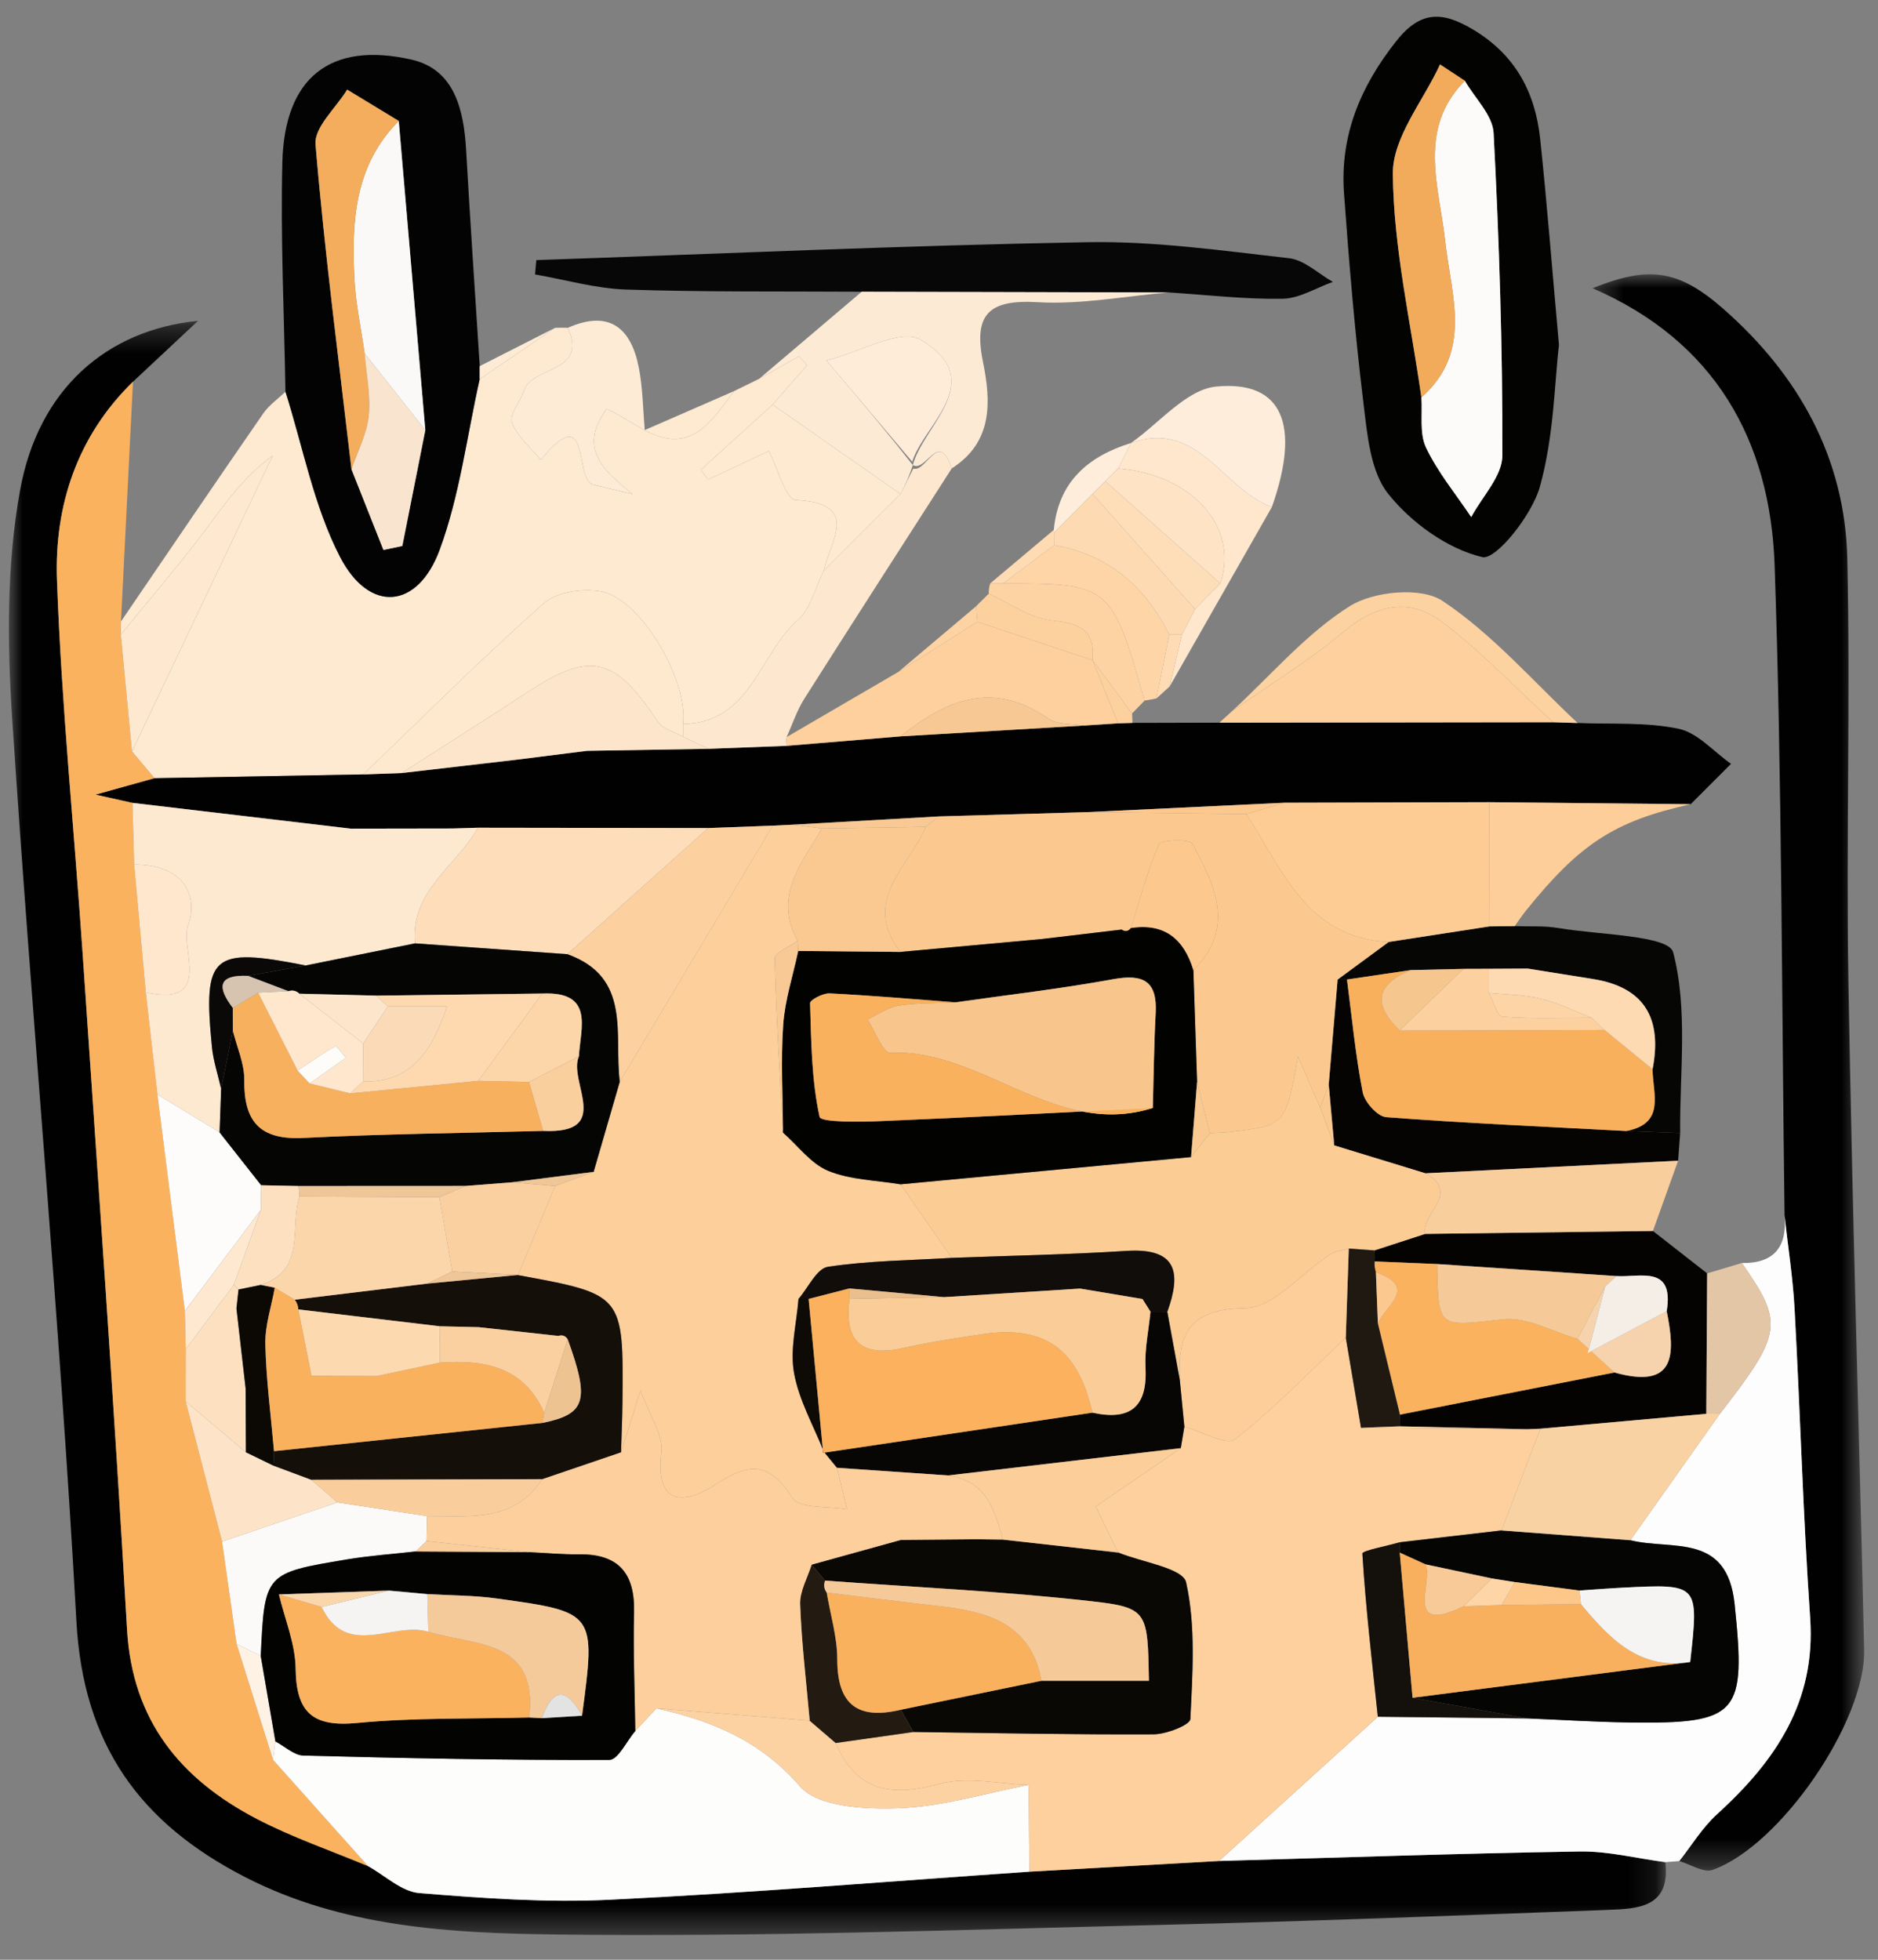 <?xml version="1.0" encoding="UTF-8"?>
<svg width="69px" height="72px" viewBox="0 0 69 72" version="1.1" xmlns="http://www.w3.org/2000/svg" xmlns:xlink="http://www.w3.org/1999/xlink">
    <rect x="0" y="0" width="69" height="72" fill="#808080" stroke="none"/>
    <title>elements / qualities / calendar</title>
    <defs>
        <polygon id="path-1" points="0 0.304 60.879 0.304 60.879 59.61 0 59.61"></polygon>
        <polygon id="path-3" points="0.355 0.004 10.336 0.004 10.336 58.649 0.355 58.649"></polygon>
    </defs>
    <g id="Page-1" stroke="none" stroke-width="1" fill="none" fill-rule="evenodd">
        <g id="Home" transform="translate(-760, -1082)">
            <g id="Group" transform="translate(748, 1078)">
                <g id="Group-297" transform="translate(12.328, 4.615)">
                    <g id="Group-3" transform="translate(0, 10.867)">
                        <mask id="mask-2" fill="white">
                            <use xlink:href="#path-1"></use>
                        </mask>
                        <g id="Clip-2"></g>
                        <path d="M60.858,56.932 C61.054,58.599 59.855,58.645 58.74,58.686 C53.27,58.889 47.8,59.106 42.328,59.237 C34.909,59.415 27.485,59.687 20.067,59.59 C16.211,59.539 12.273,59.327 8.676,57.479 C4.821,55.498 2.732,52.631 2.48,48.092 C1.865,37.022 0.846,25.974 0.119,14.909 C-0.063,12.13 -0.085,9.26 0.408,6.536 C1.079,2.819 3.588,0.639 6.949,0.304 C6.034,1.16 5.296,1.85 4.558,2.541 C2.505,4.541 1.667,7.099 1.765,9.828 C1.931,14.426 2.4,19.013 2.712,23.606 C3.274,31.861 3.866,40.115 4.339,48.375 C4.531,51.731 6.302,53.878 9.103,55.34 C10.413,56.023 11.827,56.505 13.195,57.078 C13.82,57.422 14.425,58.014 15.075,58.067 C17.402,58.258 19.753,58.426 22.081,58.312 C27.222,58.062 32.356,57.636 37.493,57.282 C39.815,57.151 42.138,57.02 44.46,56.888 C48.877,56.765 53.293,56.609 57.71,56.54 C58.757,56.523 59.808,56.793 60.858,56.932" id="Fill-1" fill="#010101" mask="url(#mask-2)"></path>
                    </g>
                    <path d="M20.067,11.429 C20.223,11.423 20.379,11.423 20.535,11.428 C21.306,13.108 19.218,12.808 18.915,13.752 C18.787,14.154 18.373,14.619 18.482,14.907 C18.678,15.423 19.172,15.827 19.541,16.278 C21.403,14.004 20.759,17.009 21.458,17.185 C21.941,17.306 22.426,17.42 22.91,17.537 C21.79,16.646 20.925,15.822 21.953,14.422 C21.995,14.365 22.874,14.918 23.362,15.187 L23.357,15.187 C25.069,16.118 25.818,14.853 26.641,13.754 C26.949,13.604 27.256,13.453 27.563,13.303 C28.053,13.026 28.542,12.749 29.032,12.473 C29.129,12.583 29.227,12.693 29.325,12.803 C28.904,13.285 28.481,13.768 28.06,14.25 C27.18,15.048 26.299,15.847 25.419,16.646 C25.508,16.765 25.597,16.885 25.685,17.004 C26.416,16.661 27.147,16.318 27.917,15.956 C28.258,16.613 28.548,17.736 28.894,17.753 C31.337,17.873 30.156,19.277 29.939,20.352 C29.628,20.969 29.46,21.746 28.979,22.172 C27.559,23.426 27.266,25.936 24.768,25.984 C24.966,24.369 23.21,21.369 21.751,21.112 C21.084,20.994 20.125,21.129 19.653,21.547 C17.374,23.569 15.217,25.728 13.017,27.837 C10.458,27.884 7.901,27.929 5.344,27.976 C5.07,27.65 4.796,27.323 4.522,26.996 C6.244,23.372 7.967,19.749 9.69,16.125 C8.543,16.953 7.84,18.044 7.055,19.072 C6.11,20.309 5.095,21.491 4.111,22.697 C4.113,22.536 4.115,22.375 4.118,22.215 C5.855,19.668 7.586,17.116 9.34,14.58 C9.553,14.27 9.883,14.042 10.16,13.776 C10.806,15.811 11.2,17.975 12.166,19.845 C13.241,21.923 15.02,21.774 15.828,19.576 C16.564,17.577 16.826,15.406 17.296,13.311 C18.22,12.684 19.143,12.056 20.067,11.429" id="Fill-4" fill="#FEE9D1"></path>
                    <path d="M5.344,27.976 C7.901,27.929 10.459,27.884 13.016,27.837 C13.488,27.82 13.959,27.804 14.431,27.786 C15.842,27.622 17.253,27.458 18.665,27.294 C19.523,27.186 20.381,27.078 21.24,26.97 C22.729,26.946 24.217,26.921 25.705,26.896 C26.666,26.859 27.628,26.822 28.591,26.786 C29.98,26.67 31.371,26.555 32.76,26.439 C35.013,26.306 37.266,26.173 39.518,26.04 L40.752,25.96 C40.928,25.954 41.103,25.949 41.278,25.943 C42.343,25.941 43.409,25.938 44.474,25.935 C48.56,25.93 52.645,25.925 56.731,25.919 C57.032,25.928 57.333,25.937 57.634,25.947 C58.874,25.999 60.145,25.908 61.344,26.159 C62.046,26.306 62.633,27 63.272,27.448 C62.778,27.943 62.283,28.436 61.789,28.931 C59.322,28.906 56.854,28.882 54.387,28.857 C51.877,28.863 49.367,28.87 46.856,28.877 C44.444,28.992 42.032,29.107 39.62,29.222 C37.799,29.275 35.979,29.328 34.159,29.38 C32.368,29.482 30.577,29.583 28.786,29.684 C28.545,29.696 28.303,29.707 28.061,29.719 C27.272,29.748 26.481,29.777 25.69,29.806 C22.872,29.803 20.053,29.799 17.234,29.795 C16.922,29.805 16.611,29.813 16.298,29.823 C15.053,29.825 13.807,29.827 12.562,29.829 C9.887,29.513 7.213,29.198 4.539,28.882 C4.174,28.801 3.809,28.719 3.179,28.579 C4.079,28.328 4.711,28.152 5.344,27.976" id="Fill-6" fill="#020101"></path>
                    <path d="M5.344,27.976 C4.711,28.152 4.079,28.328 3.179,28.579 C3.809,28.719 4.174,28.801 4.539,28.882 L4.601,31.146 L5.028,35.843 C5.171,37.094 5.314,38.346 5.456,39.598 C5.792,42.249 6.129,44.901 6.465,47.552 C6.475,48.019 6.485,48.486 6.495,48.954 C6.495,49.592 6.494,50.23 6.493,50.869 C6.94,52.586 7.386,54.303 7.833,56.02 C8.01,57.273 8.187,58.527 8.364,59.781 C8.81,61.199 9.257,62.618 9.703,64.037 L13.195,67.945 C11.827,67.373 10.413,66.891 9.103,66.207 C6.302,64.746 4.531,62.598 4.339,59.242 C3.865,50.982 3.274,42.728 2.712,34.473 C2.4,29.88 1.931,25.293 1.765,20.695 C1.667,17.966 2.505,15.408 4.558,13.408 C4.411,16.344 4.265,19.279 4.118,22.215 C4.116,22.375 4.113,22.536 4.111,22.697 C4.248,24.13 4.385,25.563 4.521,26.996 C4.795,27.322 5.07,27.65 5.344,27.976" id="Fill-8" fill="#FBB25E"></path>
                    <g id="Group-12" transform="translate(57.828, 9.459)">
                        <mask id="mask-4" fill="white">
                            <use xlink:href="#path-3"></use>
                        </mask>
                        <g id="Clip-11"></g>
                        <path d="M7.411,34.579 C7.304,26.619 7.319,18.653 7.046,10.698 C6.888,6.117 4.858,2.462 0.355,0.515 C2.403,-0.306 3.488,-0.197 5.17,1.281 C7.926,3.702 9.633,6.751 9.716,10.452 C9.832,15.607 9.67,20.769 9.756,25.925 C9.894,34.131 10.145,42.333 10.336,50.538 C10.396,53.151 7.256,57.745 4.765,58.624 C4.436,58.74 3.953,58.418 3.542,58.3 C4,57.724 4.388,57.072 4.926,56.584 C7.062,54.64 8.564,52.464 8.352,49.376 C8.092,45.593 7.987,41.799 7.779,38.012 C7.716,36.864 7.537,35.724 7.411,34.579" id="Fill-10" fill="#010101" mask="url(#mask-4)"></path>
                    </g>
                    <path d="M65.238,44.039 C65.365,45.183 65.544,46.324 65.607,47.471 C65.814,51.258 65.919,55.052 66.18,58.836 C66.392,61.924 64.89,64.099 62.753,66.043 C62.216,66.531 61.827,67.183 61.37,67.759 C61.199,67.772 61.028,67.786 60.858,67.799 C59.808,67.661 58.757,67.391 57.71,67.407 C53.293,67.477 48.877,67.632 44.461,67.756 C46.405,65.989 48.351,64.223 50.296,62.456 L55.79,62.518 C57.031,62.569 58.272,62.648 59.514,62.667 C63.586,62.726 63.823,62.353 63.404,58.319 C63.129,55.672 61.089,56.353 59.573,55.971 C60.67,54.423 61.767,52.874 62.863,51.326 C65.162,48.362 65.215,48.001 63.669,45.787 C64.865,45.806 65.342,45.183 65.238,44.039" id="Fill-13" fill="#FEFDFD"></path>
                    <path d="M53.492,2.352 L52.58,1.753 C51.966,3.092 50.835,4.436 50.847,5.771 C50.872,8.512 51.509,11.247 51.895,13.986 C51.94,14.607 51.817,15.308 52.067,15.831 C52.499,16.739 53.162,17.538 53.727,18.383 C54.128,17.63 54.869,16.877 54.871,16.122 C54.883,12.172 54.755,8.218 54.549,4.272 C54.514,3.615 53.86,2.991 53.492,2.352 M56.95,12.059 C56.786,13.443 56.766,15.43 56.246,17.277 C55.955,18.312 54.631,19.973 54.131,19.853 C52.849,19.547 51.53,18.593 50.681,17.534 C50.016,16.704 49.908,15.346 49.767,14.196 C49.454,11.637 49.24,9.065 49.053,6.494 C48.898,4.374 49.652,2.561 50.975,0.892 C51.861,-0.227 52.663,-0.201 53.781,0.463 C55.34,1.388 56.076,2.769 56.259,4.481 C56.507,6.811 56.688,9.148 56.95,12.059" id="Fill-15" fill="#030302"></path>
                    <path d="M12.586,16.627 C12.977,17.615 13.369,18.603 13.76,19.59 C13.991,19.541 14.222,19.493 14.454,19.444 C14.735,18.026 15.017,16.607 15.299,15.188 C14.974,11.402 14.648,7.616 14.323,3.829 C13.691,3.445 13.059,3.062 12.427,2.678 C12.018,3.351 11.212,4.057 11.265,4.69 C11.599,8.678 12.124,12.65 12.586,16.627 M17.297,13.311 C16.826,15.406 16.564,17.577 15.828,19.576 C15.02,21.774 13.241,21.923 12.166,19.845 C11.2,17.976 10.806,15.811 10.16,13.776 C10.114,10.969 9.977,8.159 10.046,5.355 C10.121,2.251 11.788,0.894 14.792,1.576 C16.378,1.936 16.714,3.427 16.798,4.907 C16.949,7.551 17.129,10.193 17.298,12.836 C17.297,12.994 17.297,13.153 17.297,13.311" id="Fill-17" fill="#030303"></path>
                    <path d="M31.333,10.103 C28.449,10.085 25.565,10.118 22.684,10.023 C21.561,9.986 20.448,9.662 19.33,9.468 C19.346,9.293 19.362,9.117 19.377,8.941 C26.128,8.709 32.877,8.403 39.629,8.283 C42.095,8.24 44.573,8.593 47.034,8.872 C47.596,8.936 48.108,9.44 48.643,9.742 C48.028,9.959 47.416,10.35 46.798,10.361 C45.405,10.384 44.008,10.218 42.613,10.129 L31.333,10.103 Z" id="Fill-19" fill="#070707"></path>
                    <path d="M60.402,44.61 C61.066,45.129 61.73,45.648 62.395,46.168 C62.384,47.888 62.374,49.608 62.364,51.328 C60.332,51.51 58.3,51.692 56.268,51.875 C56.107,51.881 55.946,51.888 55.786,51.894 C54.223,51.858 52.66,51.823 51.098,51.787 C51.093,51.643 51.096,51.5 51.106,51.357 L58.991,49.809 C61.268,50.449 61.222,49.117 60.909,47.557 C61.187,45.844 59.933,46.324 59.055,46.266 L52.478,45.825 C51.711,45.793 50.944,45.761 50.177,45.729 C50.187,45.594 50.185,45.459 50.168,45.324 C50.791,45.122 51.414,44.919 52.036,44.717 C54.825,44.681 57.613,44.645 60.402,44.61" id="Fill-21" fill="#040302"></path>
                    <path d="M31.333,10.103 L42.613,10.129 C41.006,10.264 39.388,10.581 37.794,10.487 C36.005,10.383 35.431,10.926 35.788,12.682 C36.084,14.138 36.16,15.625 34.64,16.594 C34.166,15.136 33.7,16.762 33.209,16.472 C33.595,14.999 36.024,13.363 33.485,11.859 C32.774,11.438 31.29,12.316 30.036,12.629 C31.324,14.15 32.252,15.245 33.209,16.472 C33.074,16.909 32.917,17.222 32.76,17.535 C31.193,16.44 29.627,15.345 28.06,14.25 C28.482,13.768 28.904,13.285 29.325,12.803 C29.227,12.693 29.129,12.583 29.032,12.473 C28.542,12.75 28.053,13.026 27.563,13.303 C28.82,12.236 30.076,11.169 31.333,10.103" id="Fill-23" fill="#FDEAD5"></path>
                    <path d="M56.731,25.919 C52.645,25.925 48.559,25.93 44.474,25.935 L44.95,25.502 C46.323,24.539 47.769,23.662 49.047,22.587 C50.233,21.59 51.47,21.34 52.642,22.223 C54.104,23.324 55.377,24.676 56.731,25.919" id="Fill-25" fill="#FDD09E"></path>
                    <path d="M55.326,33.41 C55.865,33.43 56.413,33.392 56.94,33.482 C58.413,33.732 60.982,33.747 61.146,34.371 C61.694,36.464 61.384,38.782 61.403,41.014 C60.742,40.989 60.08,40.963 59.419,40.937 C60.882,40.666 60.393,39.563 60.39,38.667 C60.743,36.842 60.132,35.654 58.186,35.352 C57.392,35.224 56.597,35.097 55.803,34.97 C55.326,34.973 54.85,34.976 54.374,34.978 C54.063,34.979 53.752,34.98 53.442,34.981 L51.505,35.024 C50.724,35.141 49.943,35.256 49.162,35.372 C49.047,35.372 48.932,35.373 48.817,35.373 C49.443,34.912 50.069,34.452 50.695,33.991 C51.929,33.801 53.164,33.611 54.398,33.42 C54.708,33.417 55.017,33.414 55.326,33.41" id="Fill-27" fill="#060605"></path>
                    <path d="M32.761,26.439 C31.371,26.554 29.981,26.67 28.591,26.785 C28.55,26.681 28.544,26.574 28.572,26.465 C29.94,25.667 31.308,24.869 32.677,24.071 C33.645,23.457 34.613,22.844 35.581,22.229 L39.812,23.637 C40.126,24.412 40.439,25.186 40.753,25.96 L39.518,26.04 C39.067,25.962 38.52,26.019 38.179,25.782 C36.15,24.365 34.429,25.099 32.761,26.439" id="Fill-29" fill="#FDD09D"></path>
                    <path d="M28.572,26.465 C28.544,26.573 28.55,26.68 28.591,26.786 C27.628,26.822 26.666,26.859 25.704,26.896 L24.768,26.454 L24.768,25.984 C27.266,25.937 27.559,23.426 28.979,22.172 C29.46,21.746 29.628,20.969 29.939,20.352 C30.879,19.413 31.82,18.474 32.76,17.535 C32.917,17.223 33.074,16.91 33.23,16.597 C33.7,16.762 34.166,15.136 34.64,16.594 C32.832,19.412 31.016,22.226 29.225,25.054 C28.95,25.488 28.787,25.993 28.572,26.465" id="Fill-31" fill="#FDE8CF"></path>
                    <path d="M59.419,40.937 C60.08,40.963 60.741,40.988 61.403,41.014 C61.378,41.353 61.353,41.69 61.328,42.029 C58.233,42.183 55.139,42.337 52.045,42.491 C50.927,42.149 49.811,41.807 48.694,41.466 C48.627,40.719 48.558,39.972 48.491,39.226 C48.6,37.941 48.709,36.657 48.817,35.372 C48.932,35.372 49.047,35.372 49.162,35.372 C49.343,36.755 49.473,38.148 49.739,39.514 C49.809,39.874 50.281,40.404 50.601,40.428 C53.536,40.651 56.478,40.78 59.419,40.937" id="Fill-33" fill="#050403"></path>
                    <path d="M52.045,42.491 C55.139,42.337 58.234,42.183 61.328,42.029 C61.019,42.889 60.71,43.75 60.402,44.61 C57.614,44.646 54.825,44.681 52.036,44.717 C51.862,43.974 53.367,43.238 52.045,42.491" id="Fill-35" fill="#F9CE9D"></path>
                    <path d="M23.362,15.187 C22.873,14.918 21.995,14.364 21.952,14.422 C20.925,15.822 21.79,16.646 22.91,17.536 C22.426,17.42 21.941,17.306 21.458,17.184 C20.759,17.009 21.403,14.004 19.541,16.278 C19.172,15.827 18.678,15.423 18.482,14.907 C18.373,14.619 18.787,14.154 18.915,13.752 C19.218,12.808 21.305,13.108 20.535,11.428 C22.057,10.757 22.857,11.429 23.143,12.891 C23.291,13.642 23.294,14.421 23.362,15.187" id="Fill-37" fill="#FEEBD6"></path>
                    <path d="M46.403,18.012 C45.152,20.208 43.901,22.403 42.65,24.599 C42.8,23.966 42.949,23.332 43.099,22.698 C43.259,22.387 43.418,22.076 43.578,21.765 C43.887,21.449 44.198,21.133 44.507,20.818 C45.205,18.756 43.477,16.814 40.751,16.596 C40.909,16.284 41.066,15.972 41.224,15.661 L41.225,15.66 C43.71,14.779 44.607,17.381 46.403,18.012" id="Fill-39" fill="#FEE7CD"></path>
                    <path d="M46.403,18.012 C44.607,17.381 43.71,14.779 41.225,15.66 C42.267,14.934 43.259,13.693 44.359,13.587 C46.801,13.353 47.465,15.001 46.403,18.012" id="Fill-41" fill="#FEEDDB"></path>
                    <path d="M55.326,33.41 C55.017,33.414 54.708,33.417 54.398,33.42 C54.395,31.899 54.391,30.378 54.387,28.857 C56.855,28.882 59.322,28.906 61.789,28.931 C58.996,29.551 57.723,30.373 55.728,32.852 C55.584,33.03 55.46,33.224 55.326,33.41" id="Fill-43" fill="#FDCE99"></path>
                    <path d="M56.731,25.919 C55.377,24.676 54.104,23.324 52.642,22.223 C51.47,21.34 50.233,21.59 49.047,22.587 C47.769,23.662 46.323,24.539 44.95,25.502 C46.37,24.191 47.656,22.666 49.265,21.654 C50.136,21.105 51.886,20.94 52.668,21.459 C54.506,22.68 56,24.418 57.634,25.947 C57.333,25.937 57.032,25.928 56.731,25.919" id="Fill-45" fill="#FCD2A1"></path>
                    <path d="M62.364,51.328 C62.374,49.608 62.384,47.888 62.395,46.168 C62.82,46.041 63.244,45.913 63.669,45.786 C65.214,48.001 65.162,48.362 62.863,51.326 C62.697,51.326 62.53,51.327 62.364,51.328" id="Fill-47" fill="#E3C6A6"></path>
                    <path d="M42.163,25.044 C42.018,25.076 41.872,25.103 41.724,25.124 C40.508,20.86 40.461,20.821 36.524,20.822 C37.15,20.352 37.776,19.882 38.402,19.413 C40.396,19.758 41.747,20.931 42.633,22.699 C42.476,23.48 42.32,24.262 42.163,25.044" id="Fill-49" fill="#FDD5A7"></path>
                    <path d="M36.524,20.822 C40.461,20.821 40.508,20.86 41.725,25.124 C41.572,25.282 41.419,25.439 41.266,25.597 C40.781,24.943 40.296,24.291 39.812,23.637 C39.918,22.517 39.324,22.288 38.308,22.179 C37.512,22.093 36.767,21.541 35.999,21.197 C35.996,21.068 36.013,20.944 36.051,20.821 C36.208,20.822 36.366,20.822 36.524,20.822" id="Fill-51" fill="#FDD3A3"></path>
                    <path d="M35.999,21.197 C36.767,21.541 37.512,22.093 38.308,22.178 C39.324,22.288 39.917,22.517 39.812,23.637 L35.581,22.229 C35.566,22.039 35.55,21.848 35.535,21.657 C35.69,21.504 35.844,21.35 35.999,21.197" id="Fill-53" fill="#FDD19E"></path>
                    <path d="M35.535,21.658 C35.55,21.848 35.566,22.039 35.581,22.229 C34.613,22.843 33.645,23.458 32.677,24.072 C33.63,23.267 34.583,22.462 35.535,21.658" id="Fill-55" fill="#FDD3A3"></path>
                    <path d="M41.224,15.661 C41.067,15.972 40.909,16.284 40.752,16.596 C40.595,16.752 40.439,16.909 40.281,17.066 C40.124,17.22 39.967,17.375 39.81,17.53 C39.339,18.005 38.869,18.48 38.399,18.955 L38.39,18.853 C38.553,17.098 39.636,16.156 41.224,15.661" id="Fill-57" fill="#FEEDDB"></path>
                    <path d="M26.641,13.754 C25.819,14.853 25.068,16.118 23.357,15.187 C24.452,14.709 25.547,14.232 26.641,13.754" id="Fill-59" fill="#FEE9D1"></path>
                    <path d="M17.296,13.311 C17.297,13.152 17.297,12.994 17.297,12.836 C18.221,12.367 19.144,11.898 20.067,11.429 C19.144,12.056 18.22,12.684 17.296,13.311" id="Fill-61" fill="#FEEBD6"></path>
                    <path d="M36.524,20.822 C36.366,20.822 36.208,20.822 36.051,20.821 C36.83,20.165 37.611,19.509 38.39,18.853 L38.399,18.954 C38.401,19.107 38.402,19.26 38.402,19.413 C37.776,19.882 37.15,20.352 36.524,20.822" id="Fill-63" fill="#FEDBB3"></path>
                    <path d="M39.812,23.637 C40.297,24.291 40.781,24.943 41.266,25.597 C41.274,25.712 41.278,25.827 41.278,25.943 C41.103,25.949 40.928,25.955 40.753,25.96 C40.439,25.186 40.126,24.411 39.812,23.637" id="Fill-65" fill="#FDD19E"></path>
                    <path d="M42.163,25.044 C42.32,24.262 42.476,23.48 42.633,22.699 L43.099,22.699 C42.95,23.332 42.8,23.965 42.65,24.6 C42.487,24.747 42.325,24.896 42.163,25.044" id="Fill-67" fill="#FEDBB3"></path>
                    <path d="M55.786,51.894 C55.946,51.888 56.107,51.881 56.268,51.874 C55.792,53.12 55.317,54.366 54.841,55.611 L51.097,56.047 C50.62,56.187 49.721,56.353 49.727,56.462 C49.852,58.464 50.085,60.459 50.295,62.456 C48.351,64.223 46.405,65.989 44.46,67.756 C42.138,67.887 39.815,68.018 37.493,68.149 C37.481,67.086 37.47,66.024 37.459,64.962 C36.375,64.928 35.224,64.645 34.223,64.916 C32.456,65.396 31.148,65.243 30.376,63.421 C31.328,63.286 32.28,63.151 33.231,63.016 C36.171,63.054 39.112,63.118 42.051,63.103 C42.525,63.1 43.396,62.759 43.407,62.542 C43.488,60.863 43.61,59.131 43.251,57.519 C43.134,56.995 41.626,56.779 40.753,56.423 C40.439,55.776 40.124,55.13 39.932,54.734 C41.003,53.998 42.029,53.294 43.056,52.589 C43.099,52.327 43.143,52.064 43.186,51.801 C43.821,51.976 44.734,52.507 45.043,52.265 C46.492,51.136 47.775,49.793 49.118,48.526 C49.304,49.631 49.49,50.735 49.677,51.84 C51.713,51.858 53.749,51.876 55.786,51.894" id="Fill-69" fill="#FDD09D"></path>
                    <path d="M37.459,64.962 C37.47,66.024 37.481,67.086 37.493,68.149 C32.356,68.503 27.222,68.929 22.08,69.18 C19.753,69.293 17.403,69.125 15.075,68.934 C14.425,68.881 13.82,68.29 13.195,67.945 C12.031,66.643 10.867,65.34 9.703,64.037 C9.732,63.812 9.762,63.588 9.79,63.363 C10.135,63.544 10.475,63.874 10.823,63.883 C14.568,63.982 18.314,64.057 22.06,64.043 C22.379,64.042 22.696,63.35 23.014,62.978 L23.791,62.147 C25.816,62.606 27.591,63.313 29.065,65.014 C29.726,65.776 31.46,65.863 32.691,65.818 C34.289,65.761 35.871,65.267 37.459,64.962" id="Fill-71" fill="#FDFDFC"></path>
                    <path d="M24.768,25.984 L24.768,26.454 C24.451,26.27 24.018,26.164 23.837,25.892 C22.236,23.495 21.368,23.295 19.038,24.825 C17.512,25.827 15.967,26.8 14.432,27.786 C13.96,27.804 13.488,27.82 13.017,27.837 C15.217,25.727 17.374,23.569 19.653,21.547 C20.125,21.129 21.084,20.994 21.751,21.112 C23.21,21.369 24.966,24.369 24.768,25.984" id="Fill-73" fill="#FEE8CE"></path>
                    <path d="M4.521,26.996 C4.385,25.563 4.248,24.13 4.111,22.697 C5.095,21.491 6.11,20.309 7.055,19.072 C7.841,18.044 8.543,16.953 9.69,16.125 C7.967,19.749 6.244,23.372 4.521,26.996" id="Fill-75" fill="#FEE8CF"></path>
                    <path d="M32.76,17.535 C31.82,18.474 30.88,19.413 29.939,20.352 C30.156,19.277 31.337,17.873 28.894,17.753 C28.548,17.735 28.258,16.613 27.917,15.956 C27.147,16.317 26.416,16.661 25.685,17.004 C25.597,16.884 25.508,16.765 25.419,16.646 C26.299,15.847 27.18,15.048 28.06,14.25 C29.627,15.345 31.193,16.44 32.76,17.535" id="Fill-77" fill="#FEE9D1"></path>
                    <path d="M28.061,29.719 C28.303,29.707 28.544,29.696 28.786,29.684 C29.149,29.73 29.512,29.776 29.875,29.822 C29.124,31.1 28.073,32.313 28.976,33.951 C28.683,34.166 28.134,34.387 28.139,34.595 C28.188,36.73 28.327,38.862 28.44,40.994 C28.99,41.478 29.465,42.14 30.105,42.402 C30.921,42.735 31.869,42.746 32.76,42.895 C33.386,43.796 34.013,44.697 34.64,45.598 C33.121,45.69 31.589,45.7 30.091,45.926 C29.68,45.988 29.367,46.695 29.01,47.106 C28.939,48.015 28.691,48.956 28.846,49.825 C29.024,50.823 29.56,51.757 29.941,52.719 C30.102,52.916 30.263,53.113 30.424,53.31 C30.547,53.819 30.669,54.328 30.793,54.838 C30.104,54.714 29.052,54.823 28.794,54.424 C27.948,53.11 27.238,53.092 25.982,53.912 C24.939,54.592 23.728,54.843 23.973,52.734 C24.046,52.1 23.539,51.398 23.205,50.47 C22.89,51.468 22.69,52.103 22.489,52.74 C22.508,52.126 22.536,51.512 22.542,50.897 C22.581,46.941 22.579,46.941 18.704,46.232 L20.063,42.959 C20.537,42.785 21.01,42.612 21.483,42.438 C21.803,41.334 22.124,40.23 22.444,39.126 C24.316,35.99 26.189,32.855 28.061,29.719" id="Fill-79" fill="#FDCF9A"></path>
                    <path d="M48.818,35.373 C48.709,36.657 48.6,37.941 48.491,39.226 C48.387,39.511 48.283,39.797 48.179,40.082 C47.946,39.548 47.713,39.013 47.359,38.201 C46.911,40.729 46.911,40.73 44.817,40.977 C44.588,41.004 44.355,41.005 44.124,41.017 C43.968,40.391 43.811,39.764 43.655,39.137 C43.61,37.767 43.564,36.396 43.519,35.026 C45.09,33.471 44.303,31.894 43.479,30.38 C43.382,30.203 42.326,30.237 42.252,30.408 C41.82,31.393 41.55,32.448 41.225,33.479 C41.128,33.605 41.014,33.624 40.881,33.537 C39.901,33.653 38.922,33.769 37.943,33.885 L32.753,34.358 C31.299,32.468 33.071,31.233 33.69,29.764 C33.846,29.635 34.002,29.508 34.158,29.38 C35.979,29.328 37.799,29.275 39.62,29.222 C41.567,29.246 43.514,29.27 45.461,29.294 C46.791,31.32 47.667,33.851 50.695,33.992 C50.069,34.452 49.443,34.913 48.818,35.373" id="Fill-81" fill="#FBC98F"></path>
                    <path d="M4.601,31.145 L4.539,28.882 C7.213,29.198 9.887,29.513 12.562,29.829 C13.807,29.827 15.052,29.825 16.298,29.823 C16.611,29.813 16.922,29.804 17.234,29.795 C16.446,31.202 14.742,32.112 14.919,34.044 C13.581,34.315 12.243,34.585 10.904,34.855 C7.455,34.173 7.126,34.452 7.459,37.848 C7.51,38.366 7.681,38.872 7.797,39.384 C7.778,39.919 7.759,40.454 7.74,40.989 C6.979,40.525 6.218,40.061 5.456,39.597 C5.313,38.346 5.171,37.094 5.028,35.843 C7.528,36.396 6.292,34.218 6.57,33.43 C7.049,32.076 6.179,31.129 4.601,31.145" id="Fill-83" fill="#FDE8D0"></path>
                    <path d="M50.695,33.992 C47.667,33.851 46.791,31.32 45.461,29.294 C45.926,29.155 46.391,29.016 46.856,28.877 C49.367,28.87 51.877,28.863 54.387,28.857 C54.391,30.378 54.395,31.899 54.399,33.42 C53.164,33.61 51.929,33.801 50.695,33.992" id="Fill-85" fill="#FDCC94"></path>
                    <path d="M14.92,34.044 C14.742,32.112 16.446,31.202 17.234,29.795 C20.053,29.799 22.872,29.803 25.691,29.807 L20.517,34.441 C18.651,34.308 16.786,34.176 14.92,34.044" id="Fill-87" fill="#FEDEBA"></path>
                    <path d="M20.517,34.441 L25.691,29.807 C26.481,29.777 27.271,29.748 28.062,29.719 C26.188,32.855 24.316,35.991 22.444,39.126 C22.228,37.39 22.889,35.294 20.517,34.441" id="Fill-89" fill="#FCD19F"></path>
                    <path d="M14.431,27.786 C15.967,26.8 17.512,25.827 19.037,24.825 C21.368,23.295 22.237,23.495 23.837,25.892 C24.019,26.164 24.451,26.27 24.768,26.454 L25.705,26.896 C24.216,26.921 22.728,26.945 21.24,26.97 C20.381,27.078 19.523,27.187 18.665,27.294 C17.253,27.458 15.842,27.622 14.431,27.786" id="Fill-91" fill="#FCE5CA"></path>
                    <path d="M32.761,26.439 C34.429,25.099 36.15,24.365 38.179,25.782 C38.52,26.019 39.067,25.962 39.518,26.04 C37.266,26.173 35.013,26.306 32.761,26.439" id="Fill-93" fill="#F7C893"></path>
                    <path d="M46.856,28.877 C46.391,29.016 45.926,29.155 45.461,29.294 C43.514,29.27 41.567,29.246 39.62,29.222 C42.032,29.107 44.444,28.992 46.856,28.877" id="Fill-95" fill="#FCC88E"></path>
                    <path d="M34.159,29.38 C34.003,29.508 33.846,29.636 33.69,29.763 C32.419,29.783 31.147,29.802 29.875,29.822 C29.512,29.776 29.149,29.73 28.786,29.684 C30.577,29.583 32.368,29.482 34.159,29.38" id="Fill-97" fill="#F8C994"></path>
                    <path d="M16.298,29.823 C15.053,29.825 13.807,29.827 12.562,29.829 C13.807,29.827 15.053,29.825 16.298,29.823" id="Fill-99" fill="#FEDEBA"></path>
                    <path d="M18.665,27.294 C19.523,27.187 20.381,27.078 21.24,26.97 C20.381,27.078 19.523,27.187 18.665,27.294" id="Fill-101" fill="#F8DFC3"></path>
                    <path d="M5.456,39.597 C6.217,40.061 6.979,40.525 7.74,40.989 C8.25,41.636 8.759,42.283 9.268,42.93 C9.265,43.229 9.261,43.529 9.258,43.829 C8.326,45.07 7.396,46.311 6.465,47.551 C6.129,44.9 5.792,42.249 5.456,39.597" id="Fill-103" fill="#FDFCFA"></path>
                    <path d="M8.364,59.78 C8.187,58.527 8.01,57.273 7.832,56.02 C9.245,55.541 10.657,55.062 12.068,54.583 C13.168,54.75 14.266,54.918 15.365,55.085 C15.358,55.391 15.35,55.697 15.343,56.003 C15.209,56.131 15.075,56.257 14.941,56.385 C14.104,56.479 13.259,56.537 12.429,56.675 C9.394,57.179 9.396,57.189 9.252,60.224 C8.956,60.076 8.66,59.928 8.364,59.78" id="Fill-105" fill="#FCFAF8"></path>
                    <path d="M12.068,54.583 C10.657,55.062 9.245,55.541 7.832,56.02 C7.386,54.303 6.94,52.586 6.493,50.869 C7.231,51.493 7.969,52.116 8.707,52.74 C9.043,52.904 9.38,53.067 9.716,53.23 C10.181,53.403 10.647,53.577 11.112,53.751 C11.431,54.028 11.75,54.305 12.068,54.583" id="Fill-107" fill="#FDE4C8"></path>
                    <path d="M4.601,31.145 C6.179,31.129 7.049,32.076 6.57,33.43 C6.292,34.218 7.528,36.396 5.028,35.843 L4.601,31.145 Z" id="Fill-109" fill="#FEE7CD"></path>
                    <path d="M8.707,52.74 C7.969,52.117 7.231,51.493 6.493,50.869 C6.494,50.23 6.495,49.592 6.495,48.954 C7.084,48.166 7.673,47.378 8.262,46.59 C8.321,46.646 8.379,46.703 8.436,46.76 C8.41,46.992 8.385,47.224 8.36,47.456 C8.472,48.433 8.583,49.41 8.696,50.387 L8.707,52.74 Z" id="Fill-111" fill="#FCE0C0"></path>
                    <path d="M8.262,46.59 C7.673,47.378 7.084,48.166 6.495,48.954 C6.485,48.486 6.475,48.019 6.465,47.552 C7.396,46.311 8.327,45.07 9.258,43.829 C8.926,44.749 8.594,45.67 8.262,46.59" id="Fill-113" fill="#FEE8D0"></path>
                    <path d="M8.364,59.78 C8.66,59.928 8.956,60.076 9.252,60.224 L9.791,63.363 C9.762,63.588 9.732,63.812 9.703,64.037 C9.256,62.618 8.81,61.199 8.364,59.78" id="Fill-115" fill="#FDF2E4"></path>
                    <path d="M51.098,56.047 L54.841,55.611 C56.419,55.731 57.996,55.851 59.573,55.971 C61.089,56.353 63.129,55.672 63.404,58.319 C63.823,62.353 63.586,62.726 59.514,62.667 C58.272,62.648 57.031,62.569 55.79,62.518 C54.383,62.265 52.977,62.013 51.571,61.76 C54.972,61.322 58.372,60.884 61.772,60.446 C62.092,57.576 62.092,57.574 59.315,57.713 C58.777,57.74 58.24,57.784 57.703,57.819 C56.912,57.716 56.121,57.613 55.329,57.509 C55.048,57.465 54.767,57.421 54.485,57.376 C53.673,57.204 52.862,57.031 52.05,56.859 C51.734,56.714 51.417,56.57 51.1,56.427 C51.101,56.3 51.1,56.174 51.098,56.047" id="Fill-117" fill="#050504"></path>
                    <path d="M59.573,55.971 C57.996,55.851 56.419,55.731 54.841,55.611 C55.317,54.366 55.792,53.12 56.268,51.874 C58.3,51.692 60.332,51.51 62.364,51.327 C62.53,51.327 62.697,51.326 62.863,51.326 C61.767,52.874 60.67,54.422 59.573,55.971" id="Fill-119" fill="#F9D2A4"></path>
                    <path d="M51.098,56.047 C51.1,56.174 51.101,56.3 51.1,56.427 C51.257,58.204 51.414,59.982 51.571,61.76 C52.977,62.013 54.383,62.265 55.79,62.518 L50.295,62.456 C50.085,60.459 49.852,58.464 49.727,56.462 C49.72,56.353 50.62,56.187 51.098,56.047" id="Fill-121" fill="#14100C"></path>
                    <path d="M53.492,2.352 C53.86,2.991 54.514,3.615 54.549,4.272 C54.755,8.218 54.883,12.172 54.871,16.122 C54.869,16.877 54.128,17.63 53.727,18.383 C53.162,17.538 52.499,16.739 52.067,15.831 C51.817,15.308 51.94,14.607 51.895,13.986 C53.796,12.308 52.99,10.254 52.769,8.235 C52.551,6.24 51.739,4.123 53.492,2.352" id="Fill-123" fill="#FCFBFA"></path>
                    <path d="M53.492,2.352 C51.739,4.123 52.551,6.24 52.769,8.235 C52.99,10.254 53.796,12.308 51.895,13.986 C51.509,11.247 50.872,8.512 50.847,5.771 C50.835,4.436 51.966,3.092 52.58,1.753 L53.492,2.352 Z" id="Fill-125" fill="#F1AB5B"></path>
                    <path d="M14.323,3.829 C14.648,7.615 14.974,11.402 15.299,15.188 C14.556,14.248 13.813,13.308 13.069,12.368 C12.94,11.454 12.741,10.544 12.694,9.625 C12.586,7.522 12.699,5.458 14.323,3.829" id="Fill-127" fill="#FAF9F7"></path>
                    <path d="M14.323,3.829 C12.699,5.458 12.586,7.522 12.694,9.625 C12.741,10.544 12.94,11.454 13.069,12.368 C13.13,13.136 13.296,13.915 13.218,14.669 C13.149,15.336 12.807,15.976 12.586,16.628 C12.124,12.65 11.599,8.678 11.265,4.691 C11.212,4.056 12.018,3.351 12.427,2.678 C13.059,3.061 13.69,3.445 14.323,3.829" id="Fill-129" fill="#F3AD5D"></path>
                    <path d="M12.586,16.627 C12.808,15.976 13.149,15.336 13.219,14.669 C13.297,13.915 13.13,13.136 13.069,12.368 C13.812,13.308 14.556,14.248 15.299,15.188 C15.017,16.607 14.735,18.026 14.454,19.444 C14.222,19.493 13.991,19.541 13.76,19.59 C13.369,18.603 12.977,17.615 12.586,16.627" id="Fill-131" fill="#F9E5CF"></path>
                    <path d="M44.124,41.017 C44.355,41.005 44.587,41.004 44.817,40.977 C46.911,40.73 46.911,40.729 47.359,38.201 C47.713,39.013 47.946,39.547 48.179,40.082 C48.35,40.543 48.522,41.005 48.694,41.466 C49.811,41.808 50.928,42.149 52.045,42.491 C53.366,43.238 51.862,43.975 52.036,44.717 C51.413,44.919 50.791,45.122 50.168,45.324 C49.854,45.302 49.541,45.28 49.228,45.257 C48.994,45.327 48.727,45.346 48.531,45.474 C47.484,46.156 46.464,47.432 45.421,47.446 C43.343,47.474 42.934,48.404 43.02,50.088 C42.867,49.251 42.714,48.415 42.561,47.579 C43.072,46.158 42.936,45.222 41.06,45.342 C38.923,45.478 36.78,45.517 34.64,45.599 C34.013,44.697 33.386,43.797 32.76,42.895 C36.318,42.562 39.876,42.228 43.433,41.895 C43.664,41.603 43.894,41.31 44.124,41.017" id="Fill-133" fill="#FCCC95"></path>
                    <path d="M50.177,45.729 C50.944,45.76 51.711,45.793 52.478,45.825 C52.516,48.229 52.504,48.12 54.895,47.852 C55.769,47.755 56.717,48.313 57.631,48.572 C58.084,48.984 58.538,49.396 58.991,49.808 L51.106,51.357 C50.836,50.244 50.567,49.132 50.298,48.019 C50.52,47.378 51.826,46.695 50.224,46.126 C50.181,45.997 50.166,45.864 50.177,45.729" id="Fill-135" fill="#FAB25F"></path>
                    <path d="M57.631,48.572 C56.717,48.313 55.769,47.755 54.895,47.853 C52.504,48.119 52.516,48.229 52.478,45.825 L59.054,46.266 C58.918,46.395 58.782,46.524 58.645,46.653 C58.307,47.292 57.969,47.933 57.631,48.572" id="Fill-137" fill="#F6CA98"></path>
                    <path d="M50.298,48.019 C50.567,49.131 50.836,50.244 51.105,51.357 C51.096,51.5 51.093,51.644 51.097,51.787 C50.624,51.804 50.151,51.822 49.677,51.84 C49.49,50.735 49.304,49.631 49.118,48.526 C49.154,47.437 49.191,46.347 49.228,45.257 C49.541,45.28 49.855,45.302 50.168,45.324 C50.184,45.459 50.188,45.594 50.177,45.729 C50.166,45.864 50.181,45.997 50.224,46.126 C50.249,46.757 50.273,47.388 50.298,48.019" id="Fill-139" fill="#201912"></path>
                    <path d="M57.631,48.572 C57.969,47.933 58.307,47.292 58.645,46.653 C58.479,47.291 58.313,47.93 58.01,49.091 C59.248,48.437 60.078,47.997 60.909,47.557 C61.222,49.116 61.268,50.449 58.991,49.809 C58.538,49.397 58.085,48.984 57.631,48.572" id="Fill-141" fill="#F6D3AC"></path>
                    <path d="M60.909,47.557 C60.078,47.997 59.248,48.437 58.01,49.092 C58.313,47.93 58.479,47.292 58.646,46.653 C58.782,46.524 58.918,46.395 59.055,46.266 C59.933,46.324 61.187,45.844 60.909,47.557" id="Fill-143" fill="#F4EEE7"></path>
                    <path d="M49.677,51.84 C50.15,51.822 50.624,51.804 51.097,51.787 C52.661,51.823 54.223,51.858 55.786,51.894 C53.749,51.876 51.713,51.858 49.677,51.84" id="Fill-145" fill="#F9CE9D"></path>
                    <path d="M33.188,16.349 C32.252,15.244 31.324,14.15 30.036,12.629 C31.291,12.315 32.774,11.438 33.485,11.86 C36.024,13.363 33.594,14.999 33.188,16.349" id="Fill-147" fill="#FEECD9"></path>
                    <path d="M59.419,40.937 C56.478,40.78 53.536,40.651 50.601,40.428 C50.281,40.404 49.809,39.874 49.739,39.514 C49.473,38.148 49.343,36.755 49.162,35.372 C49.943,35.256 50.724,35.141 51.505,35.025 C50.215,35.553 50.112,36.298 51.098,37.243 C53.606,37.236 56.114,37.23 58.621,37.223 C59.21,37.705 59.8,38.186 60.389,38.667 C60.393,39.563 60.882,40.666 59.419,40.937" id="Fill-149" fill="#F8B05D"></path>
                    <path d="M58.621,37.223 C56.113,37.23 53.606,37.236 51.098,37.243 C51.879,36.489 52.66,35.735 53.442,34.981 C53.752,34.98 54.063,34.979 54.374,34.978 C54.373,35.273 54.373,35.569 54.372,35.863 C54.537,36.168 54.684,36.724 54.871,36.738 C55.959,36.822 57.056,36.778 58.15,36.777 C58.307,36.925 58.464,37.075 58.621,37.223" id="Fill-151" fill="#FDD19F"></path>
                    <path d="M54.372,35.863 C54.373,35.568 54.373,35.273 54.374,34.978 C54.85,34.975 55.326,34.973 55.803,34.97 C56.597,35.097 57.392,35.224 58.186,35.351 C60.132,35.655 60.743,36.842 60.389,38.668 C59.8,38.186 59.21,37.705 58.621,37.223 C58.464,37.075 58.307,36.926 58.15,36.777 C57.534,36.538 56.933,36.235 56.296,36.08 C55.674,35.929 55.015,35.929 54.372,35.863" id="Fill-153" fill="#FDDAB2"></path>
                    <path d="M53.442,34.981 C52.66,35.734 51.879,36.489 51.098,37.243 C50.112,36.298 50.215,35.553 51.505,35.025 L53.442,34.981 Z" id="Fill-155" fill="#F6C68F"></path>
                    <path d="M58.186,35.352 C57.392,35.224 56.597,35.097 55.803,34.97 C56.597,35.097 57.392,35.224 58.186,35.352" id="Fill-157" fill="#F2DFC8"></path>
                    <path d="M48.694,41.466 C48.522,41.005 48.351,40.543 48.179,40.082 C48.283,39.797 48.387,39.511 48.491,39.226 C48.559,39.972 48.626,40.719 48.694,41.466" id="Fill-159" fill="#F9C991"></path>
                    <path d="M43.099,22.699 L42.633,22.699 C41.747,20.93 40.396,19.758 38.402,19.413 C38.402,19.26 38.401,19.107 38.399,18.954 C38.869,18.48 39.339,18.005 39.81,17.53 C41.066,18.942 42.322,20.354 43.578,21.765 L43.099,22.699 Z" id="Fill-161" fill="#FEDAB2"></path>
                    <path d="M43.578,21.765 C42.322,20.354 41.066,18.942 39.81,17.53 C39.967,17.375 40.124,17.22 40.281,17.066 C41.69,18.316 43.098,19.566 44.507,20.817 C44.197,21.133 43.887,21.449 43.578,21.765" id="Fill-163" fill="#FEDDB9"></path>
                    <path d="M44.507,20.817 C43.099,19.567 41.69,18.316 40.282,17.066 C40.439,16.909 40.595,16.752 40.752,16.596 C43.478,16.815 45.205,18.756 44.507,20.817" id="Fill-165" fill="#FEE3C4"></path>
                    <path d="M40.754,56.423 C41.626,56.78 43.134,56.995 43.251,57.519 C43.61,59.131 43.488,60.864 43.407,62.542 C43.396,62.759 42.525,63.1 42.052,63.103 C39.112,63.118 36.171,63.054 33.231,63.016 C33.077,62.744 32.924,62.472 32.77,62.199 C34.492,61.845 36.215,61.49 37.937,61.135 L41.885,61.135 C41.838,58.585 41.854,58.446 39.747,58.21 C36.507,57.846 33.242,57.695 29.988,57.455 C29.823,57.259 29.657,57.064 29.492,56.868 C30.584,56.566 31.676,56.262 32.77,55.96 C33.701,55.952 34.633,55.944 35.565,55.936 L36.51,55.948 C37.924,56.106 39.339,56.265 40.754,56.423" id="Fill-167" fill="#0A0805"></path>
                    <path d="M49.228,45.257 C49.191,46.347 49.155,47.437 49.118,48.527 C47.775,49.793 46.493,51.135 45.044,52.266 C44.734,52.506 43.821,51.976 43.186,51.8 C43.131,51.23 43.076,50.658 43.02,50.088 C42.933,48.405 43.343,47.474 45.42,47.447 C46.464,47.432 47.485,46.156 48.531,45.474 C48.727,45.346 48.994,45.327 49.228,45.257" id="Fill-169" fill="#FDCE99"></path>
                    <path d="M43.02,50.088 C43.076,50.658 43.131,51.23 43.187,51.8 C43.143,52.064 43.099,52.327 43.055,52.589 C40.207,52.924 37.358,53.257 34.509,53.591 C33.148,53.497 31.786,53.403 30.424,53.31 C30.263,53.113 30.102,52.916 29.941,52.719 L29.915,52.76 C33.213,52.268 36.51,51.777 39.808,51.285 C41.18,51.584 41.835,51.095 41.759,49.634 C41.724,48.953 41.875,48.262 41.942,47.576 C42.148,47.577 42.354,47.578 42.56,47.578 C42.714,48.415 42.867,49.251 43.02,50.088" id="Fill-171" fill="#080604"></path>
                    <path d="M34.509,53.591 C37.358,53.257 40.207,52.924 43.056,52.589 C42.029,53.294 41.003,53.998 39.932,54.734 C40.124,55.129 40.439,55.776 40.753,56.423 C39.339,56.265 37.925,56.106 36.51,55.948 C36.231,54.834 35.881,53.78 34.509,53.591" id="Fill-173" fill="#FCCE99"></path>
                    <path d="M37.459,64.962 C35.871,65.267 34.289,65.761 32.691,65.818 C31.46,65.863 29.726,65.776 29.065,65.014 C27.591,63.313 25.816,62.606 23.791,62.147 C25.668,62.298 27.544,62.45 29.422,62.602 C29.74,62.875 30.058,63.148 30.377,63.421 C31.148,65.243 32.456,65.396 34.223,64.916 C35.223,64.645 36.375,64.928 37.459,64.962" id="Fill-175" fill="#FDD2A2"></path>
                    <path d="M30.376,63.421 C30.058,63.148 29.74,62.875 29.422,62.602 C29.296,61.176 29.123,59.752 29.071,58.323 C29.053,57.844 29.343,57.353 29.492,56.868 C29.657,57.064 29.823,57.259 29.988,57.455 C29.927,57.612 29.947,57.758 30.046,57.894 C30.184,58.715 30.435,59.535 30.435,60.355 C30.435,62.031 31.208,62.574 32.769,62.199 C32.924,62.472 33.077,62.744 33.231,63.016 C32.28,63.151 31.328,63.286 30.376,63.421" id="Fill-177" fill="#231B11"></path>
                    <path d="M29.492,56.868 C29.343,57.353 29.053,57.844 29.07,58.323 C29.123,59.752 29.296,61.176 29.422,62.602 C27.544,62.45 25.668,62.298 23.791,62.147 L23.014,62.979 C22.995,61.527 22.932,60.074 22.968,58.624 C23.003,57.198 22.412,56.471 20.949,56.49 C20.338,56.497 19.727,56.438 19.116,56.41 L15.343,56.003 C15.351,55.697 15.358,55.391 15.365,55.085 C16.916,55.075 18.551,55.323 19.59,53.728 C20.557,53.398 21.523,53.069 22.489,52.74 C22.69,52.104 22.89,51.468 23.205,50.47 C23.539,51.398 24.046,52.1 23.973,52.734 C23.728,54.843 24.939,54.592 25.982,53.912 C27.238,53.092 27.948,53.11 28.794,54.423 C29.052,54.824 30.104,54.714 30.793,54.838 C30.669,54.328 30.547,53.819 30.424,53.31 C31.786,53.403 33.147,53.497 34.509,53.591 C35.881,53.78 36.231,54.834 36.51,55.948 L35.565,55.936 C34.633,55.944 33.701,55.952 32.769,55.96 C31.676,56.262 30.584,56.565 29.492,56.868" id="Fill-179" fill="#FCCF9C"></path>
                    <path d="M13.96,57.822 C12.614,57.869 11.267,57.916 9.92,57.963 C10.137,58.871 10.523,59.778 10.535,60.689 C10.555,62.298 11.157,62.842 12.789,62.685 C14.884,62.485 17.004,62.54 19.113,62.485 C19.268,62.493 19.423,62.501 19.579,62.509 C20.071,62.478 20.565,62.448 21.057,62.418 C21.562,58.629 21.564,58.615 17.932,58.113 C17.087,57.996 16.225,58.002 15.37,57.951 C14.9,57.908 14.43,57.865 13.96,57.822 M19.116,56.41 C19.727,56.439 20.338,56.497 20.949,56.49 C22.412,56.471 23.003,57.199 22.968,58.624 C22.932,60.074 22.995,61.527 23.014,62.978 C22.696,63.35 22.379,64.042 22.06,64.043 C18.314,64.057 14.568,63.982 10.823,63.883 C10.475,63.874 10.134,63.544 9.791,63.363 L9.252,60.224 C9.396,57.189 9.394,57.179 12.429,56.675 C13.259,56.537 14.104,56.479 14.942,56.384 C16.333,56.393 17.725,56.402 19.116,56.41" id="Fill-181" fill="#030302"></path>
                    <path d="M42.028,40.09 C42.06,38.929 42.071,37.767 42.133,36.607 C42.196,35.427 41.681,35.158 40.569,35.361 C38.651,35.711 36.711,35.934 34.78,36.21 C33.238,36.094 31.698,35.959 30.154,35.881 C29.91,35.869 29.432,36.121 29.435,36.24 C29.476,37.641 29.489,39.061 29.784,40.416 C29.83,40.626 31.256,40.605 32.039,40.573 C35.369,40.436 38.698,40.255 42.028,40.09 M43.433,41.895 C39.876,42.229 36.318,42.562 32.76,42.896 C31.869,42.746 30.921,42.736 30.105,42.402 C29.465,42.139 28.99,41.478 28.44,40.995 C28.434,39.675 28.356,38.351 28.447,37.038 C28.511,36.125 28.807,35.227 28.999,34.323 C30.25,34.334 31.501,34.346 32.753,34.358 L37.943,33.885 C38.922,33.769 39.902,33.653 40.881,33.537 C41.014,33.625 41.128,33.605 41.225,33.479 C42.468,33.288 43.173,33.891 43.518,35.026 C43.564,36.396 43.61,37.767 43.655,39.138 C43.581,40.057 43.507,40.976 43.433,41.895" id="Fill-183" fill="#020201"></path>
                    <path d="M9.268,42.93 C8.759,42.283 8.25,41.636 7.74,40.989 C7.759,40.454 7.778,39.919 7.797,39.384 C7.94,38.673 8.083,37.962 8.227,37.251 C8.375,37.854 8.654,38.459 8.647,39.059 C8.629,40.579 9.207,41.272 10.811,41.192 C13.748,41.044 16.691,41.013 19.632,40.934 C22.226,41.049 20.53,39.12 20.941,38.194 C21.007,37.126 21.51,35.803 19.595,35.887 C17.563,35.913 15.531,35.938 13.499,35.964 C12.556,35.94 11.614,35.917 10.672,35.893 C10.555,35.783 10.421,35.752 10.268,35.8 C9.774,35.613 9.28,35.425 8.786,35.237 C9.492,35.111 10.199,34.983 10.904,34.856 C12.243,34.585 13.581,34.314 14.92,34.044 C16.785,34.176 18.651,34.309 20.517,34.441 C22.889,35.294 22.227,37.39 22.443,39.126 C22.124,40.23 21.804,41.334 21.483,42.438 C20.484,42.566 19.484,42.694 18.485,42.822 C17.914,42.866 17.342,42.91 16.771,42.955 C14.728,42.956 12.687,42.957 10.644,42.958 C10.185,42.949 9.727,42.94 9.268,42.93" id="Fill-185" fill="#050504"></path>
                    <path d="M22.49,52.74 C21.523,53.069 20.557,53.398 19.591,53.727 C16.764,53.735 13.938,53.743 11.112,53.75 C10.647,53.577 10.181,53.404 9.716,53.23 C9.724,53.053 9.732,52.877 9.74,52.7 C13.032,52.354 16.323,52.007 19.615,51.66 C21.197,51.335 21.345,50.837 20.53,48.588 C20.445,48.461 20.331,48.419 20.185,48.465 C19.209,48.358 18.234,48.251 17.259,48.144 L15.832,48.111 C14.099,47.904 12.366,47.698 10.633,47.492 C10.625,47.36 10.581,47.24 10.503,47.134 C12.125,46.937 13.747,46.74 15.369,46.544 C16.485,46.436 17.602,46.33 18.719,46.223 L18.704,46.232 C22.578,46.941 22.58,46.941 22.542,50.897 C22.536,51.512 22.507,52.125 22.49,52.74" id="Fill-187" fill="#150F09"></path>
                    <path d="M42.561,47.579 C42.355,47.578 42.148,47.577 41.942,47.576 L41.649,47.108 C40.884,46.981 40.12,46.854 39.356,46.727 C37.693,46.831 36.029,46.936 34.366,47.041 C33.204,46.934 32.041,46.827 30.878,46.721 C30.38,46.85 29.881,46.978 29.382,47.106 C29.258,47.108 29.134,47.108 29.01,47.106 C29.367,46.695 29.68,45.988 30.091,45.926 C31.589,45.7 33.121,45.69 34.64,45.598 C36.78,45.517 38.923,45.478 41.06,45.342 C42.936,45.222 43.072,46.158 42.561,47.579" id="Fill-189" fill="#110D0A"></path>
                    <path d="M32.753,34.358 C31.501,34.346 30.25,34.334 28.999,34.323 C28.999,34.198 28.991,34.074 28.976,33.951 C28.073,32.314 29.124,31.101 29.875,29.822 C31.147,29.802 32.419,29.783 33.69,29.764 C33.071,31.233 31.299,32.468 32.753,34.358" id="Fill-191" fill="#FAC992"></path>
                    <path d="M16.771,42.955 C17.342,42.91 17.914,42.866 18.485,42.822 C19.011,42.868 19.537,42.913 20.064,42.959 L18.704,46.232 L18.719,46.223 L16.286,46.097 C16.13,45.189 15.974,44.281 15.818,43.372 C16.136,43.233 16.453,43.093 16.771,42.955" id="Fill-193" fill="#FAD0A0"></path>
                    <path d="M29.01,47.106 C29.134,47.108 29.258,47.108 29.382,47.106 C29.56,48.991 29.737,50.876 29.915,52.761 L29.94,52.719 C29.56,51.757 29.024,50.823 28.846,49.825 C28.69,48.956 28.94,48.015 29.01,47.106" id="Fill-195" fill="#0E0A06"></path>
                    <path d="M28.976,33.951 C28.991,34.074 28.999,34.198 28.999,34.322 C28.807,35.227 28.511,36.125 28.448,37.038 C28.356,38.351 28.434,39.675 28.44,40.995 C28.327,38.862 28.188,36.729 28.139,34.595 C28.135,34.387 28.684,34.166 28.976,33.951" id="Fill-197" fill="#F8C994"></path>
                    <path d="M20.064,42.959 C19.537,42.913 19.011,42.868 18.485,42.822 C19.485,42.694 20.484,42.566 21.484,42.438 L20.064,42.959 Z" id="Fill-199" fill="#EEC697"></path>
                    <path d="M43.518,35.026 C43.173,33.891 42.468,33.288 41.224,33.479 C41.55,32.448 41.82,31.393 42.252,30.407 C42.327,30.237 43.382,30.203 43.479,30.381 C44.303,31.894 45.09,33.471 43.518,35.026" id="Fill-201" fill="#FCC88E"></path>
                    <path d="M43.433,41.895 C43.507,40.976 43.581,40.057 43.655,39.138 C43.811,39.764 43.968,40.391 44.124,41.018 C43.894,41.31 43.663,41.603 43.433,41.895" id="Fill-203" fill="#F9C991"></path>
                    <path d="M40.881,33.537 C39.901,33.653 38.922,33.769 37.943,33.885 C38.922,33.769 39.901,33.653 40.881,33.537" id="Fill-205" fill="#FCC88E"></path>
                    <path d="M8.227,37.251 C8.083,37.963 7.94,38.673 7.797,39.384 C7.681,38.872 7.51,38.366 7.459,37.848 C7.126,34.452 7.455,34.173 10.904,34.856 C10.198,34.983 9.492,35.11 8.785,35.237 C7.67,35.189 7.647,35.658 8.226,36.414 C8.226,36.693 8.226,36.972 8.227,37.251" id="Fill-207" fill="#0A0908"></path>
                    <path d="M9.268,42.93 C9.727,42.94 10.185,42.949 10.644,42.958 C10.656,43.087 10.666,43.216 10.674,43.346 C10.303,44.471 10.947,46.038 9.258,46.591 C8.984,46.647 8.71,46.704 8.436,46.76 C8.378,46.703 8.321,46.646 8.262,46.59 C8.594,45.67 8.925,44.75 9.258,43.829 C9.261,43.529 9.264,43.23 9.268,42.93" id="Fill-209" fill="#FCE0C0"></path>
                    <path d="M11.112,53.751 C13.938,53.743 16.764,53.736 19.591,53.728 C18.55,55.323 16.916,55.075 15.365,55.085 C14.266,54.917 13.167,54.75 12.068,54.583 C11.75,54.305 11.431,54.028 11.112,53.751" id="Fill-211" fill="#FACE9C"></path>
                    <path d="M19.116,56.41 C17.725,56.401 16.333,56.393 14.942,56.384 C15.076,56.258 15.209,56.13 15.344,56.003 L19.116,56.41 Z" id="Fill-213" fill="#FACE9C"></path>
                    <path d="M8.436,46.76 C8.71,46.704 8.984,46.647 9.259,46.591 C9.428,46.625 9.598,46.659 9.768,46.693 C9.644,47.387 9.406,48.083 9.421,48.773 C9.451,50.084 9.626,51.391 9.74,52.7 C9.732,52.877 9.724,53.053 9.716,53.23 C9.38,53.067 9.043,52.904 8.707,52.74 L8.696,50.388 C8.583,49.41 8.472,48.433 8.36,47.456 C8.386,47.224 8.41,46.992 8.436,46.76" id="Fill-215" fill="#0C0905"></path>
                    <path d="M8.36,47.456 C8.472,48.433 8.584,49.41 8.696,50.387 C8.584,49.41 8.472,48.433 8.36,47.456" id="Fill-217" fill="#EFD3B3"></path>
                    <path d="M51.571,61.76 C51.414,59.982 51.257,58.204 51.1,56.427 C51.417,56.57 51.734,56.714 52.05,56.859 C52.332,57.538 51.229,59.471 53.448,58.397 C53.914,58.382 54.381,58.367 54.848,58.351 C55.817,58.34 56.787,58.328 57.756,58.317 C58.803,59.576 59.896,60.746 61.772,60.445 C58.372,60.884 54.971,61.322 51.571,61.76" id="Fill-219" fill="#F8B05E"></path>
                    <path d="M61.772,60.446 C59.896,60.746 58.803,59.576 57.756,58.317 C57.738,58.151 57.721,57.986 57.703,57.819 C58.24,57.784 58.777,57.74 59.315,57.713 C62.092,57.574 62.092,57.576 61.772,60.446" id="Fill-221" fill="#F5F4F3"></path>
                    <path d="M53.448,58.397 C51.229,59.471 52.332,57.538 52.05,56.858 C52.862,57.031 53.673,57.204 54.485,57.376 C54.139,57.717 53.793,58.057 53.448,58.397" id="Fill-223" fill="#F7CA97"></path>
                    <path d="M57.703,57.82 C57.721,57.986 57.738,58.151 57.756,58.318 C56.787,58.328 55.817,58.34 54.848,58.351 C55.009,58.07 55.169,57.79 55.329,57.509 C56.121,57.613 56.912,57.716 57.703,57.82" id="Fill-225" fill="#FDC789"></path>
                    <path d="M55.329,57.509 C55.169,57.79 55.008,58.07 54.848,58.351 C54.381,58.366 53.914,58.381 53.448,58.397 C53.793,58.057 54.139,57.717 54.485,57.376 C54.767,57.421 55.048,57.465 55.329,57.509" id="Fill-227" fill="#FDD5A7"></path>
                    <path d="M50.298,48.019 C50.273,47.388 50.249,46.757 50.224,46.126 C51.826,46.695 50.521,47.378 50.298,48.019" id="Fill-229" fill="#FBC990"></path>
                    <path d="M54.372,35.863 C55.015,35.929 55.674,35.929 56.296,36.08 C56.933,36.235 57.534,36.538 58.15,36.777 C57.056,36.777 55.959,36.822 54.871,36.738 C54.684,36.723 54.538,36.168 54.372,35.863" id="Fill-231" fill="#FDD4A6"></path>
                    <path d="M32.769,62.199 C31.208,62.574 30.435,62.032 30.435,60.355 C30.435,59.535 30.184,58.715 30.046,57.894 C31.418,58.06 32.789,58.235 34.162,58.389 C35.947,58.59 37.552,59.023 37.937,61.135 C36.215,61.49 34.492,61.844 32.769,62.199" id="Fill-233" fill="#FAB15E"></path>
                    <path d="M37.937,61.135 C37.552,59.023 35.947,58.59 34.162,58.389 C32.789,58.235 31.418,58.06 30.046,57.894 C29.947,57.758 29.927,57.612 29.988,57.455 C33.242,57.695 36.507,57.846 39.747,58.21 C41.854,58.446 41.838,58.585 41.885,61.135 L37.937,61.135 Z" id="Fill-235" fill="#F6CA98"></path>
                    <path d="M32.769,55.96 C33.701,55.951 34.633,55.944 35.565,55.936 C34.633,55.944 33.701,55.951 32.769,55.96" id="Fill-237" fill="#FCCE99"></path>
                    <path d="M29.915,52.76 C29.737,50.875 29.56,48.991 29.382,47.106 C29.882,46.978 30.38,46.85 30.879,46.721 C30.877,46.849 30.88,46.977 30.888,47.104 C30.682,48.644 31.3,49.254 32.858,48.907 C33.823,48.691 34.805,48.541 35.785,48.397 C38.061,48.064 39.286,48.953 39.808,51.285 C36.51,51.777 33.213,52.269 29.915,52.76" id="Fill-239" fill="#FBB15D"></path>
                    <path d="M39.808,51.285 C39.286,48.953 38.061,48.064 35.785,48.397 C34.805,48.541 33.824,48.692 32.858,48.907 C31.3,49.255 30.682,48.644 30.888,47.104 C32.047,47.083 33.206,47.062 34.366,47.04 C36.029,46.935 37.693,46.831 39.356,46.726 C40.12,46.854 40.884,46.981 41.648,47.109 L41.942,47.576 C41.875,48.263 41.724,48.953 41.759,49.634 C41.835,51.095 41.18,51.584 39.808,51.285" id="Fill-241" fill="#FACD98"></path>
                    <path d="M19.113,62.484 C17.004,62.539 14.884,62.484 12.789,62.686 C11.156,62.842 10.555,62.299 10.534,60.69 C10.523,59.778 10.137,58.872 9.92,57.963 C10.443,58.115 10.965,58.269 11.487,58.422 C12.414,60.353 14.123,58.94 15.408,59.335 C17.093,59.856 19.459,59.581 19.113,62.484" id="Fill-243" fill="#FBB25F"></path>
                    <path d="M19.113,62.484 C19.459,59.581 17.093,59.856 15.408,59.335 C15.396,58.874 15.383,58.412 15.37,57.951 C16.225,58.001 17.087,57.996 17.932,58.113 C21.564,58.615 21.562,58.628 21.057,62.418 C20.501,61.41 20.002,61.348 19.579,62.509 C19.423,62.5 19.268,62.493 19.113,62.484" id="Fill-245" fill="#F4CA9B"></path>
                    <path d="M15.37,57.951 C15.383,58.412 15.396,58.873 15.408,59.335 C14.123,58.94 12.414,60.353 11.487,58.422 C12.311,58.221 13.136,58.022 13.96,57.822 C14.43,57.865 14.9,57.908 15.37,57.951" id="Fill-247" fill="#F5F4F2"></path>
                    <path d="M13.96,57.822 C13.136,58.022 12.311,58.222 11.487,58.422 C10.965,58.269 10.443,58.116 9.92,57.963 C11.267,57.916 12.614,57.869 13.96,57.822" id="Fill-249" fill="#FAD6AC"></path>
                    <path d="M19.579,62.509 C20.002,61.348 20.501,61.41 21.057,62.418 C20.565,62.448 20.071,62.479 19.579,62.509" id="Fill-251" fill="#E3E3E3"></path>
                    <path d="M34.78,36.21 C36.711,35.934 38.651,35.711 40.569,35.36 C41.681,35.158 42.196,35.427 42.133,36.608 C42.071,37.767 42.06,38.929 42.028,40.09 C38.444,41.223 35.778,37.913 32.375,38.063 C32.116,38.074 31.822,37.266 31.543,36.839 C31.924,36.662 32.289,36.394 32.687,36.331 C33.374,36.223 34.081,36.244 34.78,36.21" id="Fill-253" fill="#F8C68C"></path>
                    <path d="M34.78,36.21 C34.081,36.244 33.374,36.223 32.687,36.331 C32.289,36.394 31.924,36.662 31.543,36.839 C31.822,37.266 32.116,38.074 32.375,38.063 C35.778,37.913 38.444,41.223 42.028,40.09 C38.698,40.255 35.369,40.436 32.039,40.573 C31.256,40.605 29.83,40.626 29.784,40.417 C29.489,39.061 29.476,37.641 29.435,36.24 C29.432,36.121 29.91,35.868 30.154,35.881 C31.698,35.959 33.238,36.094 34.78,36.21" id="Fill-255" fill="#FAB15E"></path>
                    <path d="M8.227,37.251 C8.226,36.972 8.226,36.693 8.226,36.414 C8.536,36.227 8.846,36.04 9.157,35.854 C9.64,36.809 10.123,37.764 10.607,38.719 C10.754,38.876 10.901,39.033 11.048,39.19 C11.544,39.312 12.041,39.432 12.537,39.554 C14.106,39.401 15.674,39.249 17.243,39.096 C17.865,39.109 18.488,39.122 19.11,39.136 C19.285,39.735 19.458,40.334 19.632,40.934 C16.691,41.013 13.748,41.044 10.811,41.192 C9.207,41.272 8.629,40.579 8.647,39.059 C8.654,38.458 8.375,37.854 8.227,37.251" id="Fill-257" fill="#F7B05D"></path>
                    <path d="M17.243,39.095 C15.674,39.249 14.105,39.401 12.537,39.554 C12.693,39.41 12.85,39.265 13.006,39.121 C14.786,39.151 15.531,38.022 16.097,36.36 L13.923,36.36 C13.781,36.228 13.64,36.096 13.498,35.964 C15.53,35.938 17.563,35.913 19.595,35.887 C18.811,36.957 18.027,38.026 17.243,39.095" id="Fill-259" fill="#FED9AF"></path>
                    <path d="M17.243,39.095 C18.027,38.026 18.811,36.957 19.595,35.887 C21.51,35.803 21.007,37.126 20.941,38.194 C20.331,38.508 19.721,38.822 19.111,39.136 C18.488,39.123 17.865,39.109 17.243,39.095" id="Fill-261" fill="#FCD5A8"></path>
                    <path d="M13.006,39.121 C12.85,39.266 12.693,39.409 12.537,39.554 C12.041,39.432 11.544,39.311 11.048,39.19 C11.492,38.876 11.936,38.562 12.38,38.247 C12.248,38.098 12.03,37.801 11.995,37.821 C11.517,38.095 11.066,38.412 10.607,38.719 C10.123,37.764 9.64,36.809 9.156,35.854 C9.527,35.836 9.898,35.818 10.268,35.8 C10.421,35.752 10.556,35.783 10.672,35.893 C11.454,36.503 12.236,37.114 13.018,37.724 C13.014,38.19 13.01,38.656 13.006,39.121" id="Fill-263" fill="#FEE7CD"></path>
                    <path d="M19.11,39.136 C19.721,38.822 20.331,38.508 20.942,38.194 C20.531,39.12 22.226,41.049 19.631,40.934 C19.458,40.335 19.284,39.735 19.11,39.136" id="Fill-265" fill="#FACF9E"></path>
                    <path d="M13.018,37.724 C12.236,37.114 11.454,36.503 10.672,35.893 C11.614,35.916 12.557,35.94 13.498,35.964 C13.64,36.096 13.781,36.228 13.922,36.36 C13.621,36.815 13.32,37.269 13.018,37.724" id="Fill-267" fill="#FCE5CA"></path>
                    <path d="M10.674,43.346 C10.666,43.216 10.656,43.087 10.644,42.958 C12.686,42.957 14.729,42.956 16.771,42.955 C16.453,43.093 16.136,43.233 15.818,43.372 C14.103,43.363 12.389,43.355 10.674,43.346" id="Fill-269" fill="#EEC697"></path>
                    <path d="M10.268,35.8 C9.898,35.818 9.527,35.836 9.157,35.854 C8.846,36.041 8.536,36.227 8.226,36.414 C7.647,35.658 7.67,35.189 8.786,35.237 C9.28,35.425 9.774,35.613 10.268,35.8" id="Fill-271" fill="#D6C4B0"></path>
                    <path d="M9.74,52.7 C9.626,51.391 9.451,50.084 9.421,48.773 C9.405,48.083 9.644,47.387 9.768,46.693 C10.013,46.84 10.258,46.987 10.503,47.134 C10.581,47.24 10.625,47.36 10.633,47.492 C10.794,48.305 10.955,49.117 11.117,49.931 C11.917,49.933 12.717,49.935 13.516,49.938 C14.289,49.774 15.061,49.609 15.833,49.445 C17.466,49.328 18.917,49.588 19.668,51.294 C19.639,51.414 19.622,51.536 19.615,51.66 C16.323,52.007 13.032,52.354 9.74,52.7" id="Fill-273" fill="#F9B15E"></path>
                    <path d="M10.503,47.134 C10.258,46.987 10.013,46.84 9.768,46.694 C9.598,46.659 9.428,46.625 9.259,46.591 C10.947,46.038 10.302,44.471 10.674,43.346 C12.389,43.355 14.103,43.363 15.818,43.372 C15.974,44.281 16.13,45.189 16.286,46.098 C15.98,46.246 15.674,46.395 15.369,46.544 C13.747,46.74 12.125,46.937 10.503,47.134" id="Fill-275" fill="#FCD6AB"></path>
                    <path d="M15.833,49.445 C15.061,49.609 14.289,49.774 13.516,49.938 C12.717,49.935 11.917,49.933 11.117,49.93 C10.955,49.117 10.794,48.304 10.633,47.492 C12.366,47.698 14.099,47.905 15.832,48.111 C15.832,48.555 15.833,49.001 15.833,49.445" id="Fill-277" fill="#FDD9AF"></path>
                    <path d="M15.833,49.445 C15.833,49.001 15.832,48.555 15.832,48.111 L17.259,48.144 C18.234,48.251 19.209,48.358 20.185,48.465 C20.331,48.419 20.446,48.46 20.529,48.588 C20.243,49.49 19.955,50.392 19.668,51.293 C18.917,49.588 17.466,49.329 15.833,49.445" id="Fill-279" fill="#FAD0A0"></path>
                    <path d="M19.668,51.294 C19.955,50.392 20.243,49.489 20.53,48.588 C21.345,50.837 21.197,51.335 19.615,51.66 C19.621,51.537 19.639,51.414 19.668,51.294" id="Fill-281" fill="#EEC392"></path>
                    <path d="M15.369,46.544 C15.674,46.395 15.98,46.246 16.285,46.098 L18.719,46.223 C17.603,46.33 16.486,46.436 15.369,46.544" id="Fill-283" fill="#EEC697"></path>
                    <path d="M20.185,48.465 C19.209,48.358 18.234,48.251 17.259,48.144 C18.234,48.251 19.209,48.358 20.185,48.465" id="Fill-285" fill="#EEC392"></path>
                    <path d="M34.366,47.04 C33.206,47.062 32.047,47.083 30.888,47.104 C30.88,46.977 30.877,46.849 30.879,46.721 C32.041,46.827 33.204,46.934 34.366,47.04" id="Fill-287" fill="#EABF8D"></path>
                    <path d="M41.648,47.108 C40.884,46.981 40.12,46.854 39.356,46.727 C40.12,46.854 40.884,46.981 41.648,47.108" id="Fill-289" fill="#F3C590"></path>
                    <path d="M10.607,38.719 C11.066,38.413 11.518,38.095 11.994,37.822 C12.03,37.802 12.247,38.098 12.38,38.247 C11.936,38.561 11.492,38.875 11.048,39.19 C10.901,39.033 10.754,38.876 10.607,38.719" id="Fill-291" fill="#FEFCF9"></path>
                    <path d="M13.018,37.724 C13.32,37.269 13.621,36.815 13.922,36.36 L16.096,36.36 C15.532,38.022 14.786,39.151 13.006,39.121 C13.01,38.655 13.014,38.19 13.018,37.724" id="Fill-293" fill="#FBDBB7"></path>
                    <path d="M11.117,49.93 C11.917,49.933 12.717,49.935 13.516,49.938 C12.717,49.935 11.917,49.933 11.117,49.93" id="Fill-295" fill="#FAD4A9"></path>
                </g>
            </g>
        </g>
    </g>
</svg>